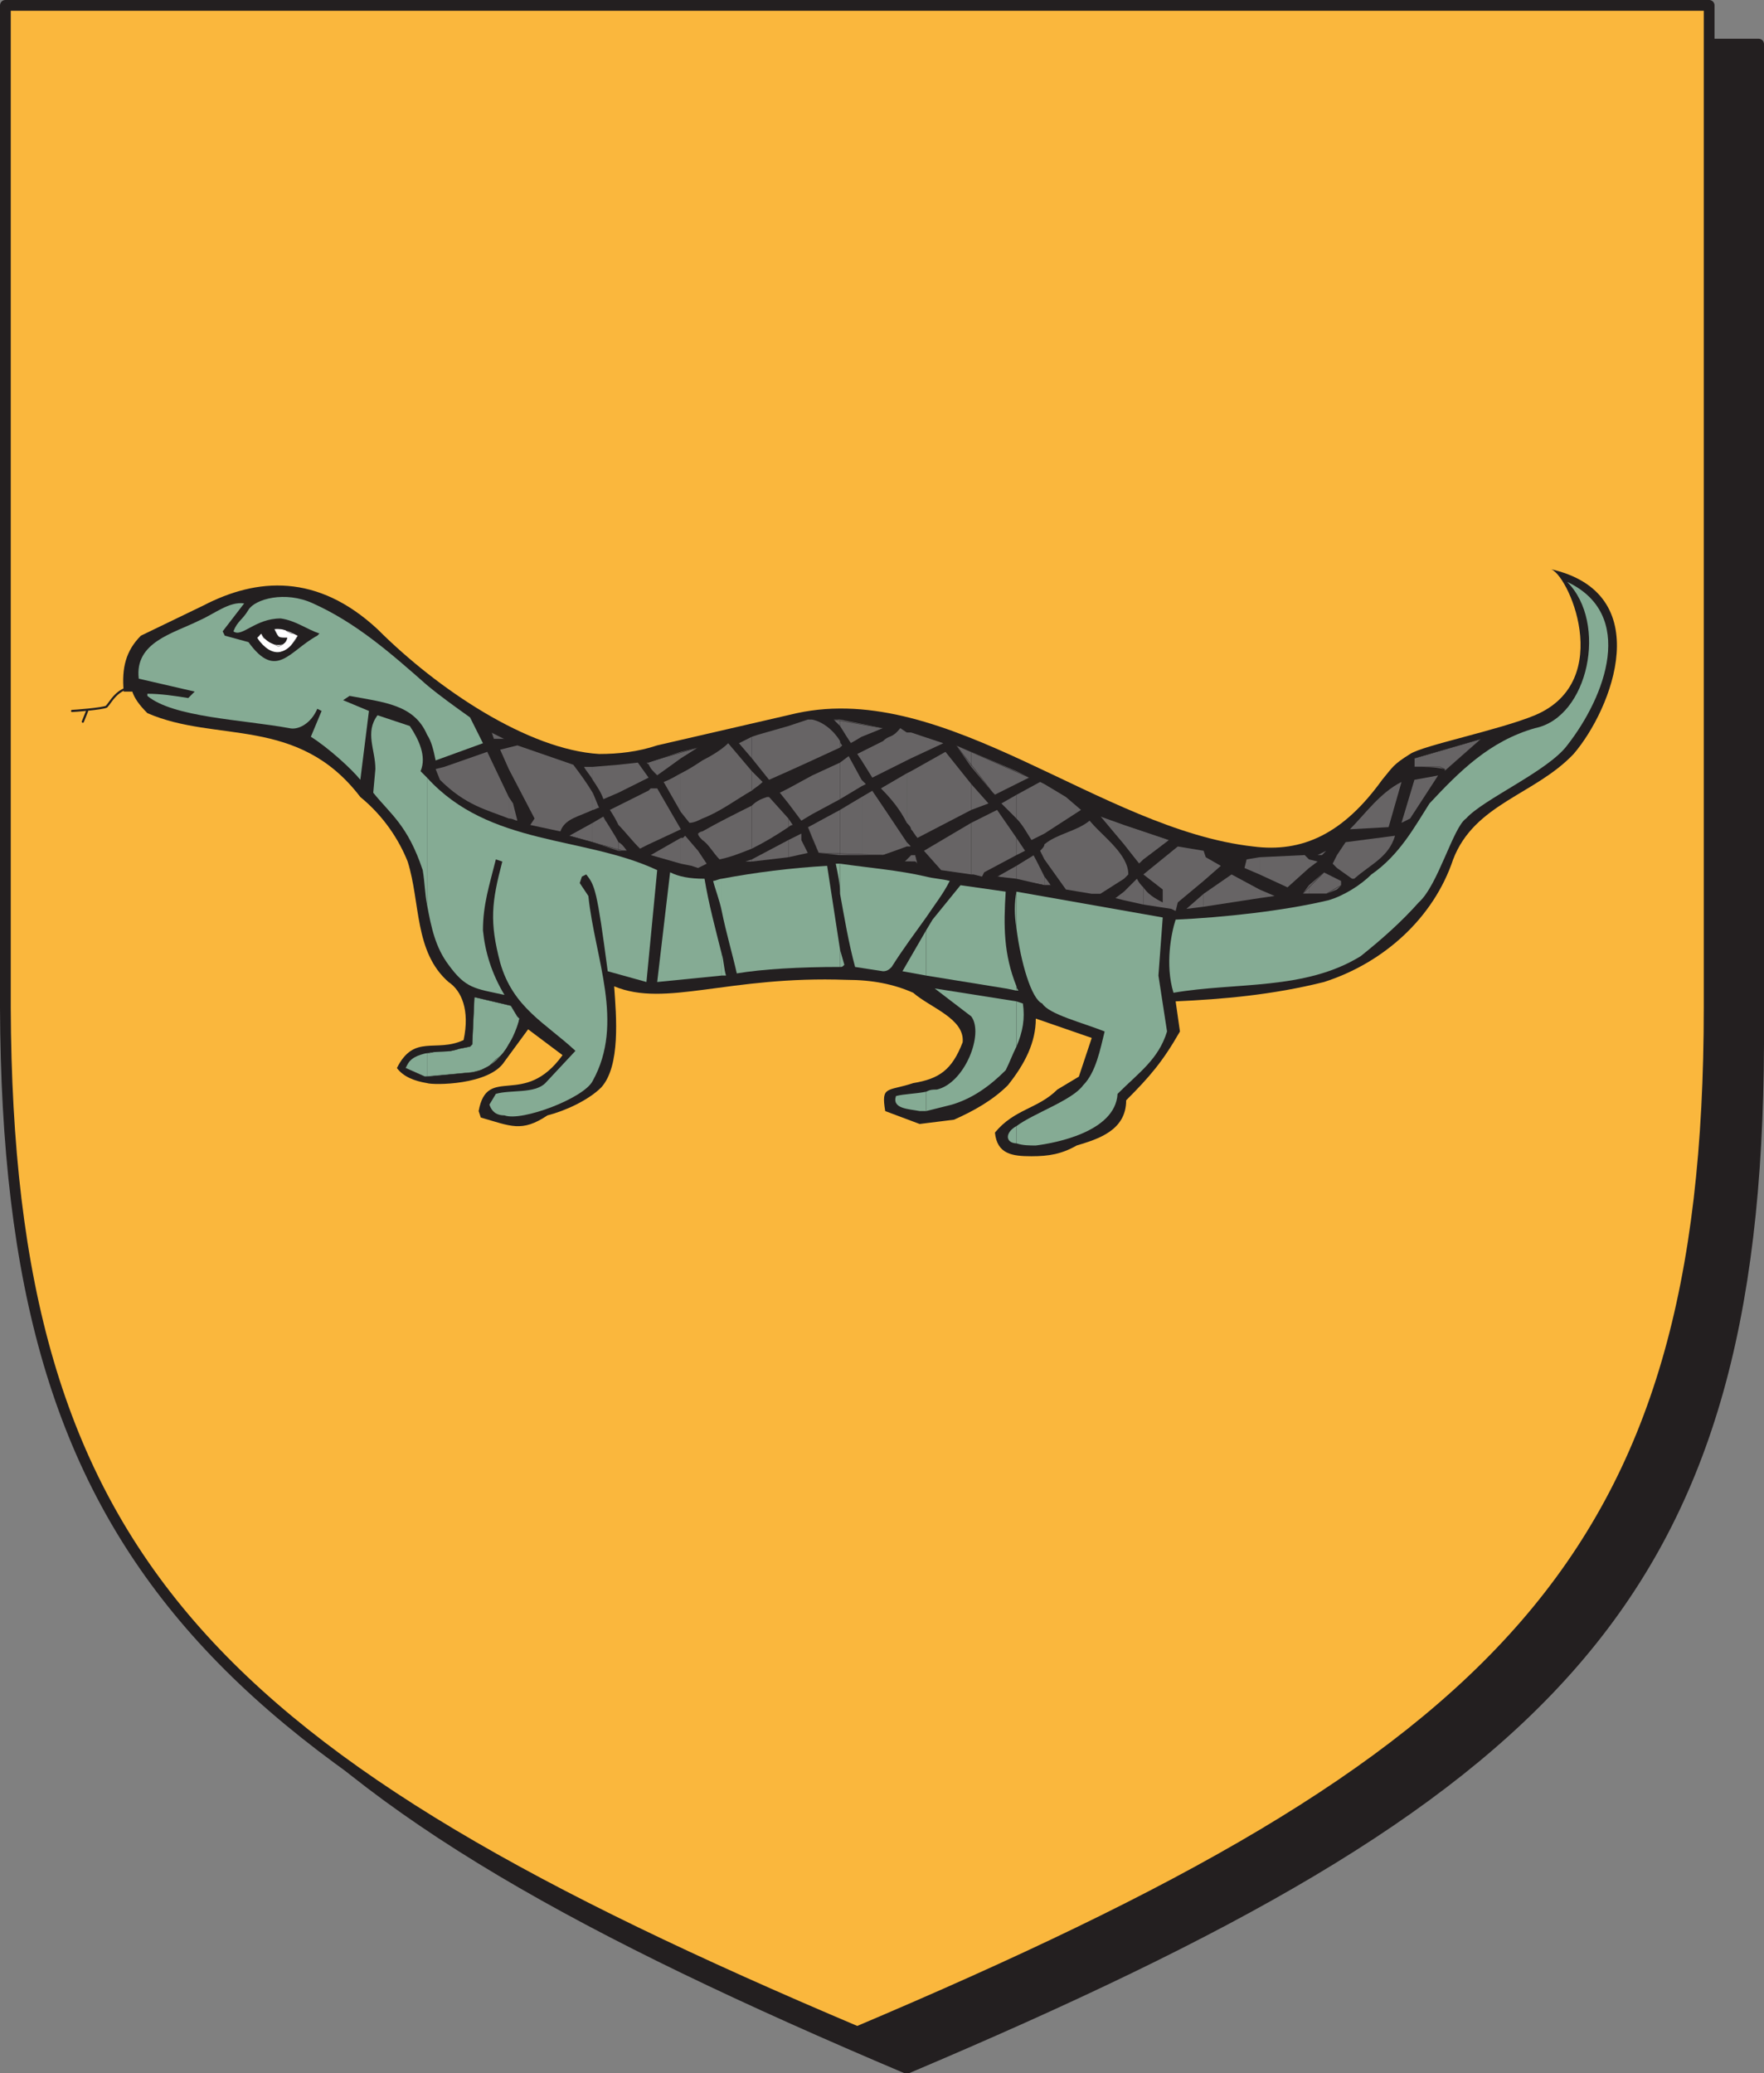 <svg xmlns="http://www.w3.org/2000/svg" width="615" height="722.852"><rect width="100%" height="100%" fill="#808080" stroke="none"/><path fill="#231f20" fill-rule="evenodd" d="M316.125 721.125c225-95.25 296.25-163.5 297-357V15.375h-594v348.75c0 193.5 72 261.75 297 357"/><path fill="none" stroke="#231f20" stroke-linecap="round" stroke-linejoin="round" stroke-miterlimit="10" stroke-width="3.75" d="M316.125 721.125c225-95.25 296.25-163.5 297-357V15.375h-594v348.75c0 193.5 72 261.75 297 357zm0 0"/><path fill="#fab73d" fill-rule="evenodd" d="M298.875 708.375c225-95.25 297-164.25 297-357V1.875h-594v349.5c.75 192.75 72 261.75 297 357"/><path fill="none" stroke="#231f20" stroke-linecap="round" stroke-linejoin="round" stroke-miterlimit="10" stroke-width="3.75" d="M298.875 708.375c225-95.25 297-164.25 297-357V1.875h-594v349.5c.75 192.75 72 261.75 297 357zm0 0"/><path fill="#231f20" fill-rule="evenodd" d="M359.625 403.125c-6.75 0-12-.75-12.75-8.25 6.75-8.25 15-8.25 21.75-15l7.5-4.5 4.5-13.5-19.5-6.75c0 8.25-3.75 15.75-9.75 23.25-5.25 5.25-12 9-18.75 12l-12 1.5-12-4.5c-1.5-9 .75-6.75 9.75-9.75 9-1.5 13.5-4.5 17.25-14.25.75-8.25-11.25-12-17.25-17.25-6.75-3-14.25-4.5-23.25-4.5-41.25-1.5-63 9.75-81 2.25.75 10.5 2.25 27.75-4.5 35.25-4.5 4.5-12.75 8.25-18.75 9.75-9 6-12.75 3.75-23.25.75l-.75-2.25c3-16.5 15.75-.75 29.25-19.5l-12-9-8.25 11.25c-5.25 8.25-24.75 8.25-27 7.5-4.5-.75-8.25-2.25-10.5-5.25 6-12 13.5-5.25 23.25-9.75 2.25-10.5-.75-17.25-5.25-20.25-12-10.5-9.75-27.75-14.25-42-3-7.5-8.25-15.75-16.5-22.5-21.75-28.5-50.25-18.75-74.25-29.25-3-3-4.5-5.25-5.25-7.5h-3c-.75-8.25.75-14.25 6-19.5l21.75-10.5c18.75-9.75 39.75-11.25 60.75 8.25 21 21 52.5 42 77.25 43.5 6.75 0 13.5-.75 20.25-3l48.75-11.25c52.5-11.25 105.75 40.5 159 46.5 17.25 2.25 31.5-4.5 45-23.25 3.75-4.5 3.75-5.25 9.75-9 4.5-3 30.75-8.25 43.5-13.5 28.5-12 11.25-50.25 5.25-51 37.5 8.25 21.75 48.75 8.25 64.5-13.5 14.25-34.5 17.25-42 36.75-6.75 20.25-24 36-45 42.75-18 4.5-35.25 6-51.75 6.75l1.5 10.5c-6 10.5-10.5 15.75-18.75 24 0 10.5-9.75 13.5-17.25 15.75-5.25 3-9.75 3.75-15.75 3.75"/><path fill="#85ab94" fill-rule="evenodd" d="M354.375 392.625v6c2.25.75 4.5.75 6.75.75 6-.75 27.75-4.5 28.5-18 7.5-7.5 14.25-12 17.25-21.75l-3-19.5 1.5-20.25c-17.25-3-33.75-6-51-9v12.75c1.5 12 5.25 24.75 9 26.25 2.25 3.75 14.25 6.75 21.75 9.75-1.5 6-3 14.25-7.5 18.75-3.75 5.25-17.25 9.75-23.25 14.25"/><path fill="#85ab94" fill-rule="evenodd" d="M354.375 349.125v15.75c2.25-5.25 3-9.75 2.25-15l-2.25-.75m0-5.25v1.5h.75c-.75-.75-.75-1.5-.75-1.5m55.5-23.25c16.5-.75 37.5-3 53.25-6.75 5.25-1.5 11.25-5.25 15-9 9.75-6.75 15-16.5 20.25-24.75 10.5-11.25 21-21.75 36.75-26.25 18.75-3.75 25.5-36.75 11.25-51 24 11.25 13.5 39.75 0 57-6.75 9-29.25 18.75-35.25 25.5-4.5 3-9.75 23.25-16.5 29.25-6 6.75-12.75 12.75-20.25 18.75-19.5 12-43.5 9-65.25 12.75-3-9.75-.75-21 .75-25.5m-55.5 3v-12.75c-.75 3.75-.75 8.25 0 12.75"/><path fill="#85ab94" fill-rule="evenodd" d="M354.375 345.375v-1.5c-4.5-11.25-4.5-21-3.75-33l-15.75-2.25-9.75 12-2.25 3.75v15.75l27.75 4.5 3.75.75m0 19.5v-15.75l-28.5-4.5 12.75 9.75c4.5 6-2.25 23.25-12 25.5-1.5 0-2.25 0-3.75.75v6.75l9-2.25c7.5-2.25 13.5-6.75 18.75-12 1.5-3 2.25-5.25 3.75-8.25m0 33.75v-6c-1.5.75-3 2.25-3 3.75s1.5 2.25 3 2.25m-31.5-93v14.25c3-4.5 6-8.25 8.25-12.75-3-.75-5.25-.75-8.25-1.5m0 14.25v-14.25c-9.75-2.25-19.5-3-30-4.5v10.5c1.5 8.25 3 17.25 5.25 25.5l9.75 1.5c1.5 0 2.25-.75 3-1.5 3.75-6 8.25-12 12-17.25"/><path fill="#85ab94" fill-rule="evenodd" d="M322.875 340.125v-15.75l-8.25 14.25zm0 47.25v-6.75c-3.75.75-7.5.75-10.5 1.5-1.5 4.5 4.5 4.5 8.25 5.25h2.25m-30-56.25v6c.75 0 .75 0 1.5-.75l-1.5-5.25m0-19.5v-10.5h-1.5c.75 3.75 1.5 6.75 1.5 10.5"/><path fill="#85ab94" fill-rule="evenodd" d="M292.875 337.125v-6l-4.5-29.25c-12.75.75-24.75 2.25-36.75 4.5v11.25c1.5 7.5 3.75 15 5.25 21.75 9-1.5 21.75-2.25 36-2.25m-41.25-4.5v7.5h1.5c-.75-2.25-.75-5.25-1.5-7.5m0-15v-11.25c-.75 0-2.25.75-3 .75.75 3 2.25 6.75 3 10.5"/><path fill="#85ab94" fill-rule="evenodd" d="M251.625 340.125v-7.5c-2.25-9-4.5-17.25-6-26.25-5.25 0-9-.75-12-2.25l-4.5 38.25 22.5-2.25m-102.75 27v8.25l15.75-1.5c9-1.5 14.25-10.5 16.5-18.75l-.75-.75-2.25-3.75-12.75-3-.75 16.5-.75.75-3.75.75c-3.75 1.5-7.5.75-11.25 1.5"/><path fill="#85ab94" fill-rule="evenodd" d="M148.875 271.125v44.25c1.5 8.25 3 15 7.5 21 6 8.25 9 8.25 19.5 10.5-4.5-7.5-6.75-15-7.5-22.5 0-9 2.25-15.75 4.5-24.75l2.25.75c-3.75 14.25-4.5 21-.75 35.25 4.5 15.75 15.75 21 26.25 30.75l-10.5 11.25c-3.75 3.75-12 2.25-17.25 3.75l-2.25 3.75c.75 2.25 2.25 3.75 5.25 3.75 6 2.25 27.75-6 30.75-12 11.25-20.25.75-42.75-1.5-64.5l-3-4.5.75-2.25 1.5-.75c3 3.75 3.75 5.25 7.5 33.75l13.5 3.75 3.75-39c-25.5-12-58.5-8.25-80.25-32.25m0-32.25v17.25c1.5 2.25 2.25 5.25 3 9l16.5-6-4.5-9c-5.25-3.75-10.5-7.5-15-11.25m0 17.25v-17.25c-12.75-11.25-24.75-21.75-39.75-28.5-9.75-4.5-20.25-1.5-22.5 2.25s-3.75 3.75-5.25 7.5c3 2.25 7.5-4.5 16.5-4.5 5.25.75 9 3.75 13.5 5.25l-.75.75c-9.75 5.25-14.25 15.75-24 2.25l-8.25-2.25-.75-1.5 7.5-9.75c-5.25-.75-10.5 3.75-15.75 6-9 4.5-22.5 7.5-21 20.25l19.5 4.5-2.25 2.25c-4.5-.75-9.75-1.5-14.25-1.5v.75c9 7.5 33 8.25 49.5 11.25 3 .75 7.5-1.5 9.75-6.75l1.5.75-3.75 9c6 3.75 14.25 11.25 17.25 15l3-24-9-3.75 2.25-1.5c12 2.25 22.5 3 27 13.5"/><path fill="#85ab94" fill-rule="evenodd" d="M148.875 315.375v-44.25l-2.25-2.25c2.25-5.25-.75-11.25-3.75-15.75l-11.25-3.75c-4.5 6-.75 12-.75 18.75l-.75 8.25c6 7.5 12 11.25 17.25 27 .75 4.5.75 8.25 1.5 12m0 60v-8.25c-3 .75-6 1.5-7.5 5.25l6.75 3h.75"/><path fill="none" stroke="#231f20" stroke-linecap="round" stroke-linejoin="round" stroke-miterlimit="10" stroke-width=".12" d="m148.125 375.375-6.75-3 1.5-3 2.25-1.5 2.25-.75h2.25l3-.75h4.5l3-.75 3.75-.75.75-.75.75-16.5 12.75 3 2.25 3.75.75.75-.75 3.75-1.5 3-1.5 2.25-1.5 3-3 2.25-2.25 2.25-3 1.5-3 .75zm0 0"/><path fill="#676465" fill-rule="evenodd" d="M503.625 268.875v-.75c-3.75-.75-6.75-.75-10.5-.75v-3l23.25-6.75-12.75 11.25m-37.5 37.5v3.75l1.5-1.5v-1.5l-1.5-.75m0-8.25v4.5l5.25 3.75h.75c6-5.25 12-7.5 14.25-15l-17.25 2.25-3 4.5m22.5-11.25 4.5-15 8.25-1.5-9.75 15-3 1.5m-18 2.25c5.25-5.25 10.5-12.75 18-16.5l-4.5 15.75-13.5.75m-4.5 13.5v-4.5l-1.5 3zm0 7.5v-3.75l-4.5-2.25-5.25 4.5v3h6l3.75-1.5m-9.75-10.5v3l3-2.25zm4.5-1.5h-1.5l3-1.5zm-4.5 4.5v-3l-1.5-1.5-15.75.75v6l9.75 4.5 7.5-6.75"/><path fill="#676465" fill-rule="evenodd" d="M456.375 311.625v-3l-2.25 3zm-17.25-1.5v3l5.25-.75zm0-5.25v-6l-4.5.75-.75 3 5.25 2.25m0 8.25v-3l-9.75-5.25-9.75 6.75v4.5l19.5-3m-19.5-16.5v10.5l6-5.25-5.25-3-.75-2.25m0 10.5v-10.5l-9-1.5-12 9.75 6.75 5.25v4.5c-3-1.5-5.25-3-6.75-5.25v6l9.75 1.5 1.5.75.75-3 9-7.5"/><path fill="#676465" fill-rule="evenodd" d="M419.625 316.125v-4.5l-6 5.25zm-21-26.25v9.75l9-6.75zm0 9.75v-9.75l-6.75-2.25v6.75l5.25 6.75 1.5-1.5m0 15.75v-6c-.75-.75-1.5-1.5-2.25-3l-4.5 4.5v3l6.75 1.5m-6.75-15.75v6.75l1.5-1.5c0-2.25-.75-3.75-1.5-5.25m0-5.25v-6.75l-8.25-3zm0 0"/><path fill="#676465" fill-rule="evenodd" d="M391.875 306.375v-6.75c-3-5.25-8.25-9-12-13.5-4.5 3.75-11.25 4.5-15.75 8.25v5.25l7.5 10.5 9 1.5h3l8.25-5.25m0 7.5v-3l-3 2.25zm-27.75-8.25v3h2.25zm0-32.25v17.25l12.75-8.25-5.25-4.5-7.5-4.5m0 17.25v-17.25l-1.5-.75-8.25 4.5v8.25c2.25 2.25 3.75 5.25 5.25 7.5l4.5-2.25m0 9v-5.25c0 .75-.75 1.5-1.5 2.25l1.5 3"/><path fill="#676465" fill-rule="evenodd" d="M364.125 308.625v-3l-3.75-7.5-6 3.75v4.5l9.75 2.25m-9.75-16.5v6l3-1.5zm0-23.25v4.5l4.5-2.25zm0 4.5v-4.5l-15.75-6.75v5.25l7.5 9 .75.75 7.5-3.75m0 12v-8.25l-5.25 3 5.25 5.25"/><path fill="#676465" fill-rule="evenodd" d="M354.375 298.125v-6l-6.75-9.75-9 4.5v18h.75l3 .75.75-1.5 11.25-6m0 8.25v-4.5l-6.75 3.75zm-15.75-33v9l6-2.25zm0-6v-5.25l-5.25-2.25zm0 0"/><path fill="#676465" fill-rule="evenodd" d="M338.625 282.375v-9l-9-11.25-12 6.75v20.25c.75.75 1.5 2.25 2.25 3l18.75-9.75m0 22.5v-18l-16.5 9.75 6 6.75 10.5 1.5m-21-6.75v2.25h1.5l.75.75-.75-3h-1.5m0-42.75v9l11.25-5.25zm0 9v-9h-1.5v9.75l1.5-.75m0 24.75v-20.25l-1.5.75v17.25c.75.75 1.5 1.5 1.5 2.25m0 11.25v-2.25l-1.5 1.5v.75h1.5m-1.5-6.75v1.5h1.5zm0-28.5v-9.75l-2.25-1.5c-3 3.75-3.75 2.25-6 4.5l-7.5 3.75v3l3.75 6 12-6"/><path fill="#676465" fill-rule="evenodd" d="M316.125 286.875v-17.25l-9 5.25c3.75 3.75 6.75 7.5 9 12m0 8.25v-1.5l-12-18-3.75 2.25v20.25h7.5l8.25-3m0 5.25v-.75l-.75.75zm-15.75-28.5v2.25l1.5-.75zm0-19.5v4.5l7.5-3zm0 4.5v-4.5l-7.5-1.5v2.25l3.75 6 3.75-2.25m0 8.25v-3l-1.5.75zm0 0"/><path fill="#676465" fill-rule="evenodd" d="M300.375 274.125v-2.25l-4.5-8.25-3 2.25v12.75l7.5-4.5m0 24v-20.25l-7.5 4.5v15.75h7.5m-7.5-39.75v2.25l.75-.75s-.75-.75-.75-1.5m0-5.25v-2.25h-2.25zm0 0"/><path fill="#676465" fill-rule="evenodd" d="M292.875 260.625v-2.25c-2.25-3.75-6-6.75-9.75-7.5v14.25l9.75-4.5m0 18v-12.75l-9.75 4.5v13.5l9.75-5.25m0 19.5v-15.75l-9.75 5.25v4.5l2.25 5.25 7.5.75m-9.75-33v-14.25h-1.5l-6.75 2.25v15.75l8.25-3.75m0 18.75v-13.5l-8.25 4.5v5.25l4.5 6 3.75-2.25m0 8.25v-4.5l-1.5.75zm-8.25.75v6l6.75-1.5-2.25-4.5v-2.25l-4.5 2.25m0-7.5v3s.75-.75 1.5-.75l-1.5-2.25m0-16.5v-15.75l-10.5 3-2.25.75v7.5l6 7.5 6.75-3m0 11.25v-5.25l-3 1.5zm0 0"/><path fill="#676465" fill-rule="evenodd" d="M274.875 288.375v-3l-6.75-7.5h-.75c-2.25.75-3.75 1.5-5.25 3v15c4.5-2.25 8.25-4.5 12.75-7.5m0 10.5v-6l-12.75 6.75v.75l12.75-1.5m-12.75-30v6.75c.75-.75 2.25-1.5 3.75-3l-3.75-3.75m0-4.5v-7.5l-4.5 2.25zm0 0"/><path fill="#676465" fill-rule="evenodd" d="M262.125 275.625v-6.75l-8.25-9.75c-2.25 2.25-6 4.5-9 6v20.25c6-2.25 12-6.75 17.25-9.75m0 20.25v-15c-6 3-12 6-17.25 9v3c2.25 1.5 3.75 4.5 6 6.75 3.75-.75 7.5-2.25 11.25-3.75m0 4.5v-.75l-2.25.75zm-17.25-1.5v3l1.5-.75zm0-13.5v-20.25c-2.25 1.5-4.5 3-7.5 4.5v13.5l3 3.75c1.5 0 3-.75 4.5-1.5m0 7.5v-3c-.75 0-1.5.75-1.5.75 0 .75.75 1.5 1.5 2.25m0 9v-3l-1.5-2.25-4.5-5.25-.75.75h-.75v9l3.75.75 2.25.75 1.5-.75m-7.5-39.75v2.25l6-3.75zm0 2.25v-2.25l-11.25 3.75v.75c.75 1.5 1.5 2.25 3 3.75l8.25-6"/><path fill="#676465" fill-rule="evenodd" d="M237.375 283.125v-13.5c-1.5.75-3.75 2.25-6 3l6 10.5m0 18v-9l-10.5 6zm-11.25-25.5v18.75l11.25-5.25-8.25-14.25h-2.25l-.75.75m0-9v-.75h-.75zm0 27.75v-18.75l-10.5 5.25v6.75c2.25 2.25 4.5 5.25 7.5 8.25l3-1.5m-10.5-.75v3h3c-.75-.75-1.5-2.25-3-3m0-27v9.75l10.5-5.25-3.75-5.25-6.75.75m0 9.75v-9.75l-9 .75v4.5c1.5 2.25 3 4.5 3.75 6.75l5.25-2.25m0 11.25v-6.75l-3 1.5c1.5 2.25 2.25 3.75 3 5.25"/><path fill="#676465" fill-rule="evenodd" d="M215.625 296.625v-3c-1.5-3-3.75-6-5.25-9l-3.75 2.25v6.75l9 3m-9-20.25v6c.75 0 1.5-.75 2.25-.75-.75-1.5-1.5-3.75-2.25-5.25m0-4.5v-4.5h-3c.75 1.5 2.25 3 3 4.5"/><path fill="#676465" fill-rule="evenodd" d="M206.625 282.375v-6c-2.25-3.75-4.5-6.75-6.75-9.75l-19.5-6.75-3 .75v7.5l9 17.25-1.5 2.25 10.5 2.25c1.5-4.5 6.75-5.25 11.25-7.5m0 11.25v-6.75l-8.25 4.5zm-29.25-15.75v7.5c1.5 0 2.25.75 3 .75l-1.5-6-1.5-2.25m0-9.75v-7.5l-3 .75zm0 0"/><path fill="#676465" fill-rule="evenodd" d="M177.375 285.375v-7.5l-7.5-15.75-15 5.25-3 .75 1.5 3.75c9 9 16.5 10.5 24 13.5m-5.25-27.75-.75-2.25 4.5 2.25zm0 0"/><path fill="none" stroke="#231f20" stroke-linecap="round" stroke-linejoin="round" stroke-miterlimit="10" stroke-width=".12" d="M503.625 268.875v-.75l-1.5-.75h-9v-3l23.25-6.75zm-49.5 42.75 7.5-7.5 6 3v1.5l-5.25 3zm-57-10.5-13.5-16.5 24 8.25zm-33 7.5-16.5-3 12.75-7.5 6 10.5zm-17.25-31.5-.75-.75-12.75-16.5 25.5 11.25zm-27.75 23.25h-3.75l2.25-2.25h1.5l.75 3zm-11.25-2.25-22.5-.75-3.75-9 22.5-12.75 13.5 19.5zm-78.75-27.75-2.25-2.25-.75-1.5-.75-.75 18-5.25zm-57-12.75-.75-2.25 4.5 2.25zm124.5 1.5-6-8.25 17.25 3zm-79.5 37.5-18.75-5.25 12-6.75.75 1.5 1.5 1.5.75 1.5 1.5 1.5 1.5 3 1.5 1.5.75 1.5zm0 0"/><path fill="#fff" fill-rule="evenodd" d="m89.625 222.375 1.5-1.5c1.5 3.75 8.25 6 9 1.5-3 0-3 0-4.5-3 1.5-.75 5.25.75 8.25 2.25-3.75 6.75-9 8.25-14.25.75"/><path fill="none" stroke="#231f20" stroke-linecap="round" stroke-linejoin="round" stroke-miterlimit="10" stroke-width=".12" d="m89.625 222.375.75-.75v-.75h.75l.75 1.5 1.5.75.75.75 3 1.5 1.5-.75.75-.75.75-1.5h-3l-1.5-3h3.75l.75.75 1.5.75h.75l1.5.75-3 4.5-1.5.75-2.25.75h-1.5l-2.25-.75-2.25-1.5zm0 0"/><path fill="none" stroke="#231f20" stroke-linecap="round" stroke-linejoin="round" stroke-miterlimit="10" stroke-width=".75" d="M46.875 239.625c-6 0-8.25 5.25-9.75 6.75-1.5.75-11.25 1.5-12 1.5m5.25 0-1.5 3.75"/></svg>

